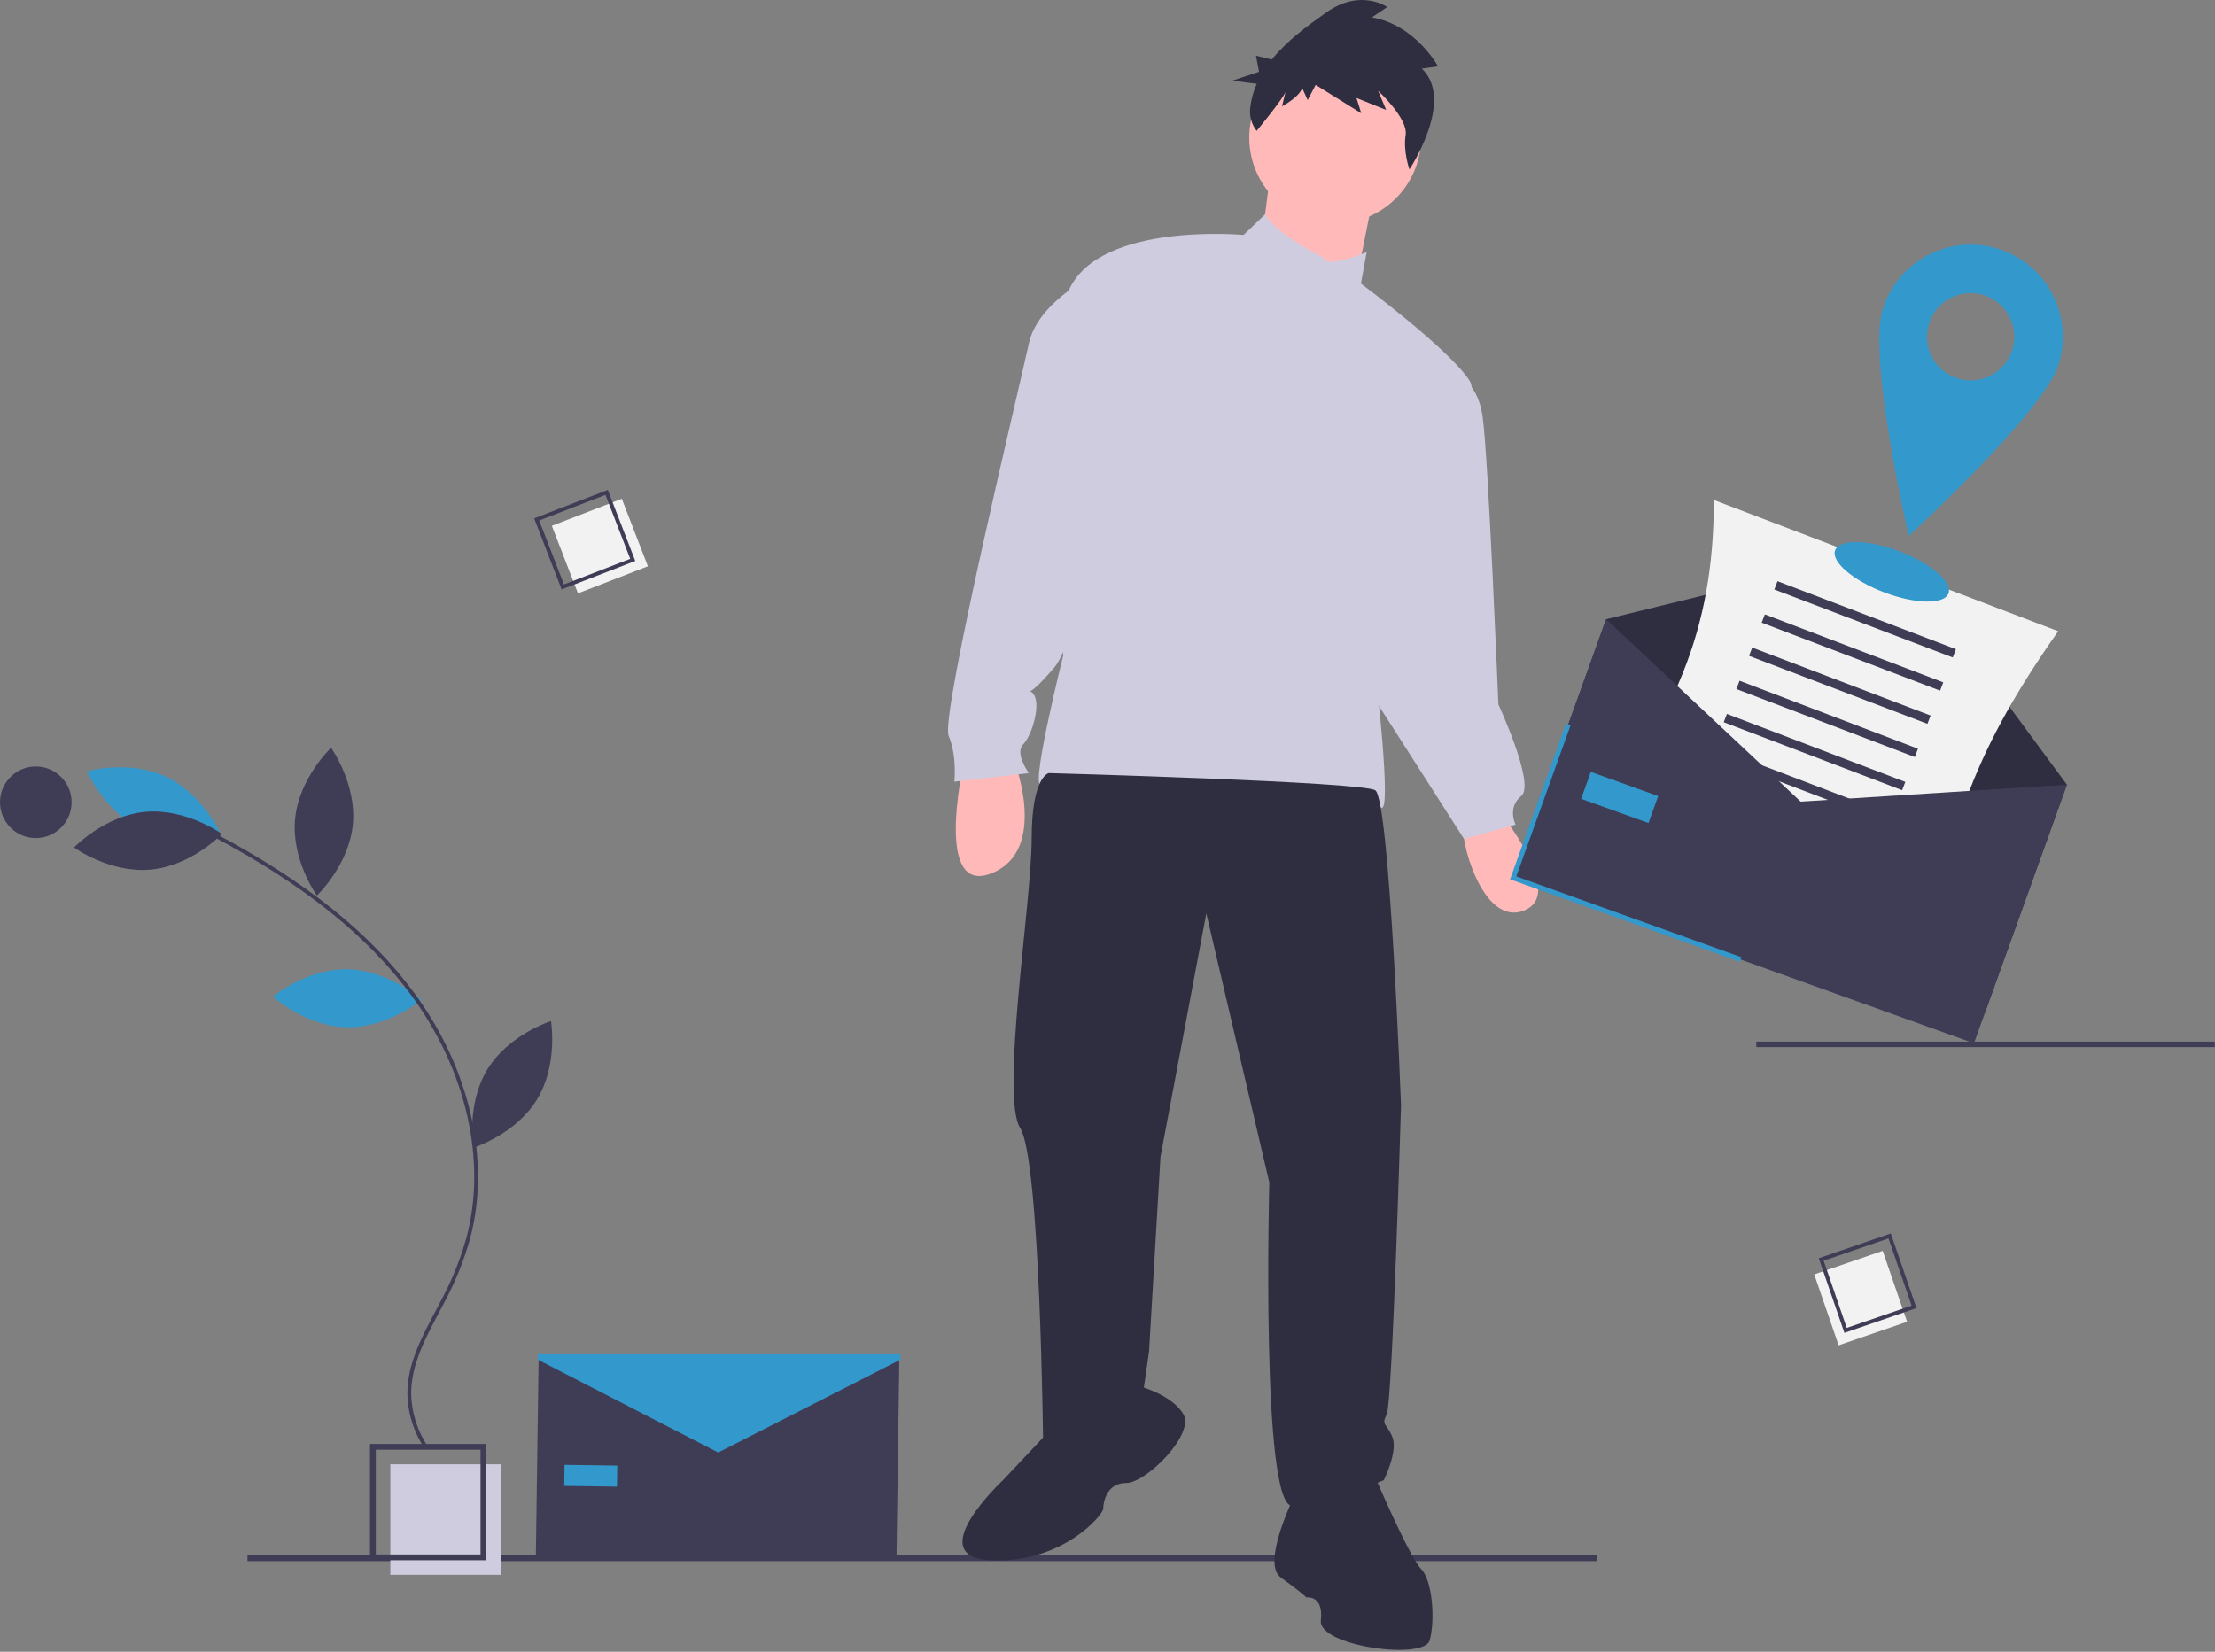 <svg width="913" height="681" viewBox="0 0 913 681" fill="none" xmlns="http://www.w3.org/2000/svg">
<rect x="0" y="0" width="913" height="681" fill="#808080" stroke="none"/>
<g clip-path="url(#clip0_1362_27)">
<path d="M658.109 641.271H102.002V643.632H658.109V641.271Z" fill="#3F3D56"/>
<path d="M396.917 316.376C396.917 316.376 385.115 369.485 408.719 360.043C432.323 350.601 418.161 314.015 418.161 314.015L396.917 316.376Z" fill="#FFB9B9"/>
<path d="M617.614 334.078C617.614 334.078 645.939 368.304 628.236 375.385C610.533 382.467 601.091 343.52 603.451 339.979C605.812 336.439 617.614 334.078 617.614 334.078Z" fill="#FFB9B9"/>
<path d="M550.344 92.137C569.898 92.137 585.75 76.285 585.75 56.731C585.75 37.177 569.898 21.325 550.344 21.325C530.789 21.325 514.938 37.177 514.938 56.731C514.938 76.285 530.789 92.137 550.344 92.137Z" fill="#FFB9B9"/>
<path d="M523.789 70.304L519.068 106.89L558.014 121.052L566.276 79.745L523.789 70.304Z" fill="#FFB9B9"/>
<path d="M545.622 106.3C545.622 106.3 525.614 96.423 521.456 88.379L512.576 96.858C512.576 96.858 448.845 90.957 439.404 122.822C429.962 154.688 438.223 270.348 438.223 270.348C438.223 270.348 425.241 322.276 428.782 323.457C432.322 324.637 475.99 345.88 537.36 334.078C537.36 334.078 564.505 329.358 569.226 332.898C573.946 336.439 566.865 276.249 566.865 276.249C566.865 276.249 614.073 170.03 605.812 157.048C597.55 144.066 560.964 116.921 560.964 116.921L563.325 103.939C563.325 103.939 546.802 111.02 545.622 106.3Z" fill="#CFCCE0"/>
<path d="M448.845 114.561C448.845 114.561 427.601 125.183 424.061 141.706C420.52 158.228 387.474 295.132 391.015 303.393C394.556 311.655 393.375 322.276 393.375 322.276L424.061 318.736C424.061 318.736 418.16 310.474 421.7 306.934C425.241 303.393 428.781 291.591 426.421 286.87C424.061 282.15 421.7 290.411 434.682 275.068C447.665 259.726 477.17 119.282 448.845 114.561Z" fill="#CFCCE0"/>
<path d="M598.731 154.688C598.731 154.688 608.763 155.278 611.123 171.801C613.483 188.324 617.614 290.411 617.614 290.411C617.614 290.411 632.957 323.457 627.056 328.177C621.155 332.898 624.695 339.979 624.695 339.979L603.452 345.88L557.424 273.888L598.731 154.688Z" fill="#CFCCE0"/>
<path d="M432.322 318.736C432.322 318.736 425.241 319.916 425.241 345.88C425.241 371.845 412.259 452.099 420.52 465.081C428.781 478.063 429.962 594.903 429.962 594.903C429.962 594.903 452.385 604.344 471.269 573.659L473.629 557.136L478.35 476.883L497.233 376.566L523.197 487.505C523.197 487.505 519.657 620.867 532.639 620.867C545.621 620.867 570.406 610.245 570.406 610.245C570.406 610.245 576.306 598.443 573.946 592.542C571.586 586.641 569.225 587.822 571.586 583.101C573.946 578.38 577.487 455.639 577.487 455.639C577.487 455.639 572.766 329.358 566.865 325.817C560.964 322.276 432.322 318.736 432.322 318.736Z" fill="#2F2E41"/>
<path d="M432.323 590.182L413.44 610.245C413.44 610.245 379.214 642.111 408.719 643.291C438.224 644.471 454.747 624.408 454.747 622.047C454.747 619.687 455.927 611.426 464.188 611.426C472.45 611.426 492.513 591.362 487.792 583.101C483.071 574.839 468.909 571.299 468.909 571.299L432.323 590.182Z" fill="#2F2E41"/>
<path d="M533.821 616.146C533.821 616.146 519.658 644.471 527.92 650.372C536.181 656.273 538.541 658.633 538.541 658.633C538.541 658.633 545.623 657.453 544.442 668.075C543.262 678.697 586.93 684.598 589.29 676.337C591.65 668.075 590.47 651.552 585.749 646.831C581.029 642.111 566.866 609.065 566.866 609.065C566.866 609.065 551.524 591.362 533.821 616.146Z" fill="#2F2E41"/>
<path d="M586.076 28.301L592.746 27.354C592.746 27.354 583.461 10.264 565.49 7.161L571.798 2.903C571.798 2.903 560.837 -4.931 546.67 5.139C539.223 10.432 530.576 16.68 524.216 24.545L517.709 22.955L518.963 29.598L507.998 33.254L518.016 34.564C516.634 37.696 515.728 41.017 515.327 44.417C514.939 47.821 515.888 51.242 517.974 53.96C517.974 53.96 529.32 40.205 529.915 37.773L528.429 43.854C528.429 43.854 535.842 39.866 536.733 36.218L539.007 41.284L542.298 35L561.099 46.683L559.123 40.401L571.38 45.329L568.044 37.426C568.044 37.426 580.472 48.84 579.389 55.664C578.307 62.487 580.961 69.852 580.961 69.852C580.961 69.852 599.864 41.336 586.076 28.301Z" fill="#2F2E41"/>
<path d="M912.92 429.45H723.92V431.712H912.92V429.45Z" fill="#3F3D56"/>
<path d="M206.455 603.708H160.896V649.267H206.455V603.708Z" fill="#CFCCE0"/>
<path d="M200.46 643.272H152.504V595.316H200.46V643.272ZM154.902 640.874H198.062V597.714H154.902L154.902 640.874Z" fill="#3F3D56"/>
<path d="M256.298 205.635L227.467 216.786L238.231 244.619L267.063 233.468L256.298 205.635Z" fill="#F2F2F2"/>
<path d="M261.854 231.273L231.505 243.011L220.174 213.713L250.523 201.975L261.854 231.273ZM232.456 240.959L259.77 230.395L249.572 204.027L222.258 214.591L232.456 240.959Z" fill="#3F3D56"/>
<path d="M786.08 544.942L776.029 515.709L747.808 525.411L757.859 554.644L786.08 544.942Z" fill="#F2F2F2"/>
<path d="M760.249 549.521L749.67 518.749L779.376 508.536L789.956 539.308L760.249 549.521ZM751.684 519.777L761.206 547.472L787.941 538.28L778.42 510.586L751.684 519.777Z" fill="#3F3D56"/>
<path d="M143.34 399.622C160.243 399.985 173.69 412.234 173.69 412.234C173.69 412.234 159.73 423.896 142.827 423.534C125.923 423.171 112.477 410.921 112.477 410.921C112.477 410.921 126.436 399.259 143.34 399.622Z" fill="#3399CC"/>
<path d="M58.358 341.921C73.63 349.176 91.142 344.257 91.142 344.257C91.142 344.257 83.893 327.573 68.621 320.318C53.35 313.063 35.838 317.983 35.838 317.983C35.838 317.983 43.086 334.666 58.358 341.921Z" fill="#3399CC"/>
<path d="M59.91 334.711C76.747 333.172 91.485 343.834 91.485 343.834C91.485 343.834 78.924 356.99 62.087 358.529C45.249 360.068 30.512 349.406 30.512 349.406C30.512 349.406 43.073 336.25 59.91 334.711Z" fill="#3F3D56"/>
<path d="M121.63 337.626C120.016 354.457 130.612 369.242 130.612 369.242C130.612 369.242 143.824 356.739 145.438 339.909C147.052 323.079 136.456 308.294 136.456 308.294C136.456 308.294 123.244 320.796 121.63 337.626Z" fill="#3F3D56"/>
<path d="M200.927 440.846C192.095 455.264 195.134 473.198 195.134 473.198C195.134 473.198 212.49 467.756 221.322 453.339C230.153 438.921 227.115 420.987 227.115 420.987C227.115 420.987 209.758 426.428 200.927 440.846Z" fill="#3F3D56"/>
<path d="M175.305 597.604L176.592 596.734C172.055 590.151 169.578 582.368 169.476 574.374C169.512 562.68 175.255 551.864 180.81 541.404C181.842 539.462 182.869 537.527 183.858 535.593C188.007 527.706 191.314 519.404 193.724 510.825C202.34 478.805 193.857 441.028 171.032 409.77C152.925 384.974 125.933 363.291 88.514 343.482L87.787 344.855C124.993 364.551 151.812 386.085 169.777 410.686C192.328 441.567 200.719 478.852 192.224 510.421C189.842 518.896 186.575 527.096 182.475 534.886C181.49 536.813 180.466 538.741 179.439 540.675C173.795 551.302 167.96 562.291 167.922 574.369C168.025 582.675 170.595 590.763 175.305 597.604Z" fill="#3F3D56"/>
<path d="M14.756 345.523C22.905 345.523 29.511 338.916 29.511 330.767C29.511 322.618 22.905 316.011 14.756 316.011C6.606 316.011 0 322.618 0 330.767C0 338.916 6.606 345.523 14.756 345.523Z" fill="#3F3D56"/>
<path d="M818.044 417.926L628.109 349.709L662.018 255.296L780.281 226.293L851.954 323.514L818.044 417.926Z" fill="#2F2E41"/>
<path d="M795.035 399.205L653.096 345.098C689.943 295.742 706.421 260.925 706.433 206.139L848.372 260.246C815.397 307.087 801.607 342.299 795.035 399.205Z" fill="#F2F2F2"/>
<path d="M806.207 267.649L732.672 239.618L731.368 243.039L804.903 271.07L806.207 267.649Z" fill="#3F3D56"/>
<path d="M800.992 281.33L727.457 253.299L726.153 256.72L799.688 284.751L800.992 281.33Z" fill="#3F3D56"/>
<path d="M795.777 295.011L722.242 266.98L720.938 270.4L794.473 298.431L795.777 295.011Z" fill="#3F3D56"/>
<path d="M790.562 308.692L717.027 280.661L715.724 284.081L789.258 312.112L790.562 308.692Z" fill="#3F3D56"/>
<path d="M785.347 322.373L711.812 294.342L710.509 297.762L784.043 325.793L785.347 322.373Z" fill="#3F3D56"/>
<path d="M780.132 336.054L706.598 308.023L705.294 311.443L778.829 339.474L780.132 336.054Z" fill="#3F3D56"/>
<path d="M774.916 349.735L701.381 321.704L700.077 325.124L773.612 353.155L774.916 349.735Z" fill="#3F3D56"/>
<path d="M769.701 363.416L696.166 335.385L694.862 338.805L768.397 366.836L769.701 363.416Z" fill="#3F3D56"/>
<path d="M813.656 430.144L623.721 361.927L662.018 255.296L742.226 330.502L851.954 323.514L813.656 430.144Z" fill="#3F3D56"/>
<path d="M717.147 396.545L622.441 362.53L645.517 298.277L647.4 298.953L625 361.323L717.823 394.662L717.147 396.545Z" fill="#3399CC"/>
<path d="M683.483 328.214L655.715 318.24L651.726 329.348L679.494 339.321L683.483 328.214Z" fill="#3399CC"/>
<path d="M369.521 642.111L220.865 642.032L222.032 558.576L295.91 591.781L370.688 560.655L369.521 642.111Z" fill="#3F3D56"/>
<path d="M254.435 604.244L232.701 603.94L232.58 612.633L254.313 612.937L254.435 604.244Z" fill="#3399CC"/>
<path d="M371.185 560.541L296.045 598.848L221.641 560.541V558.331H371.185V560.541Z" fill="#3399CC"/>
<path d="M803.148 244.663C804.924 240.004 795.905 232.239 783.004 227.321C770.102 222.403 758.204 222.194 756.427 226.854C754.651 231.514 763.67 239.278 776.571 244.196C789.473 249.114 801.372 249.323 803.148 244.663Z" fill="#3399CC"/>
<path d="M823.565 102.553C818.799 101.071 813.789 100.543 808.82 100.997C803.85 101.452 799.019 102.881 794.602 105.203C790.184 107.524 786.268 110.693 783.075 114.529C779.883 118.364 777.477 122.791 775.995 127.556C769.764 147.596 786.746 220.961 786.746 220.961C786.746 220.961 842.336 170.162 848.568 150.122C851.56 140.498 850.607 130.08 845.918 121.159C841.229 112.238 833.188 105.545 823.565 102.553ZM806.937 156.027C803.537 154.97 800.528 152.929 798.288 150.161C796.049 147.394 794.681 144.024 794.356 140.479C794.032 136.934 794.766 133.372 796.466 130.244C798.166 127.116 800.756 124.562 803.907 122.906C807.058 121.25 810.63 120.565 814.17 120.938C817.711 121.312 821.061 122.727 823.797 125.005C826.533 127.282 828.533 130.32 829.542 133.734C830.552 137.148 830.527 140.784 829.47 144.184C828.768 146.441 827.628 148.538 826.116 150.355C824.604 152.171 822.749 153.672 820.656 154.772C818.564 155.872 816.275 156.549 813.921 156.764C811.568 156.98 809.194 156.729 806.937 156.027Z" fill="#3399CC"/>
</g>
<defs>
<clipPath id="clip0_1362_27">
<rect width="912.921" height="680.228" fill="white"/>
</clipPath>
</defs>
</svg>
